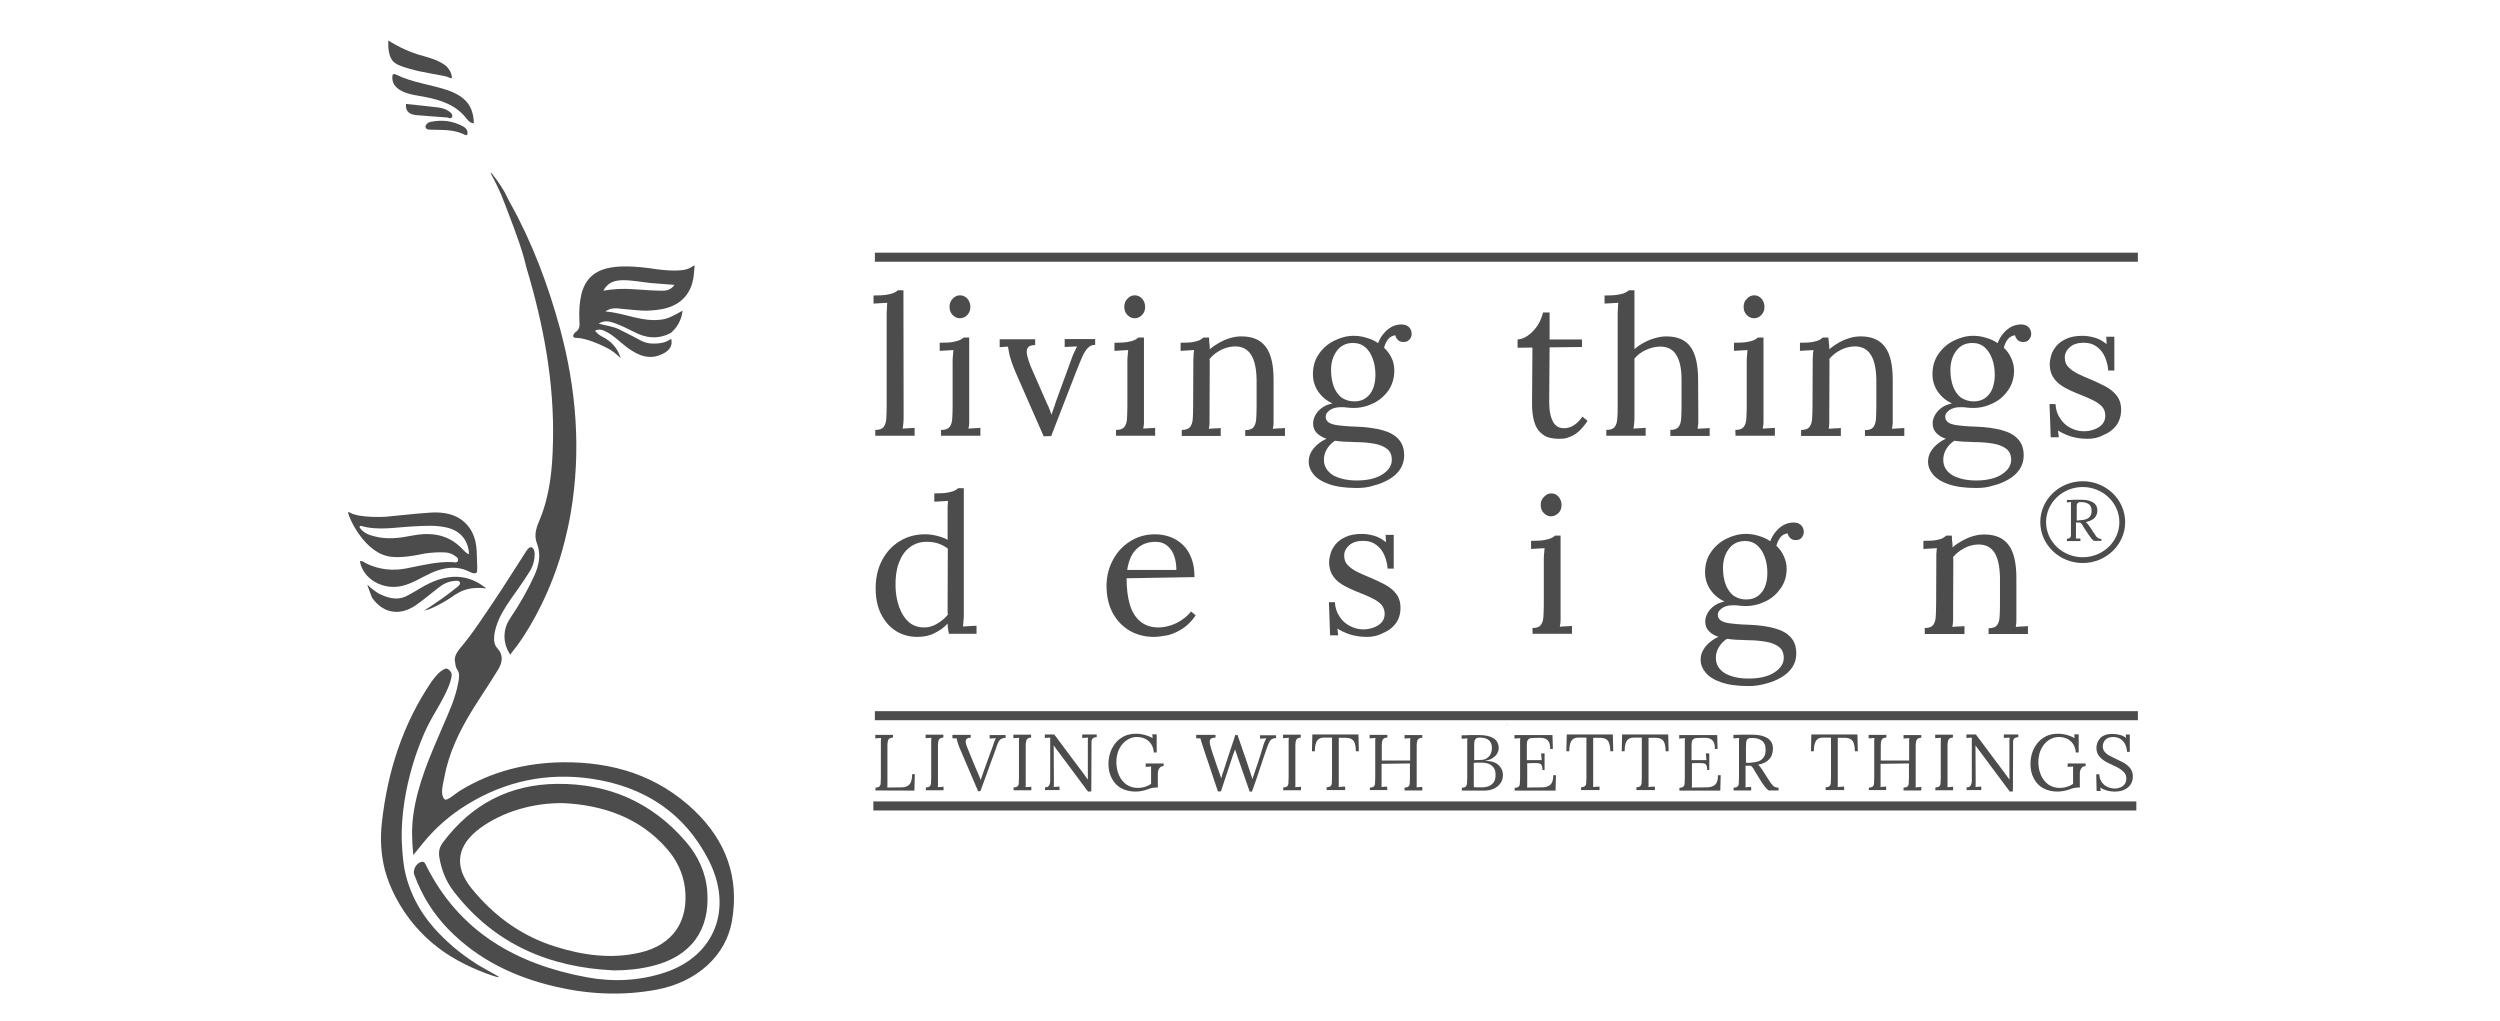 <svg width="142" height="58" viewBox="0 0 142 58" fill="none" xmlns="http://www.w3.org/2000/svg">
<g clip-path="url(#clip0_1622_11174)">
<path d="M28.976 37.184C28.823 36.943 28.625 36.537 28.658 36.044C28.68 35.639 28.823 35.343 29.009 35.069C29.524 34.313 29.973 33.514 30.357 32.681C30.619 32.089 30.74 31.487 30.499 30.873C30.302 30.358 30.488 29.92 30.674 29.471C31.244 28.079 31.375 26.611 31.408 25.143C31.496 21.736 30.871 18.427 29.896 15.184C29.688 14.297 29.458 13.618 28.691 11.624C28.571 11.317 28.527 11.208 28.461 11.043C28.111 10.232 27.837 9.827 27.87 9.805C27.913 9.772 28.461 10.55 28.625 10.846C28.647 10.89 28.669 10.923 28.669 10.923C28.768 11.109 28.801 11.197 28.899 11.383C28.943 11.46 28.965 11.514 28.976 11.525C30.236 13.782 31.134 16.192 31.814 18.679C32.745 22.131 33.019 25.614 32.416 29.153C32.197 30.402 31.912 31.355 31.792 31.75C30.948 34.412 29.765 36.132 29.392 36.647C29.217 36.877 29.075 37.063 28.976 37.184Z" fill="#4C4C4C"/>
<path d="M34.279 19.161C34.421 19.238 34.662 19.38 34.881 19.643C35.111 19.917 35.21 20.191 35.254 20.344C35.177 20.268 35.068 20.169 34.936 20.06C34.892 20.027 34.717 19.884 34.476 19.764C34.125 19.578 33.293 19.205 32.767 19.194C32.723 19.194 32.602 19.194 32.569 19.128C32.526 19.052 32.613 18.92 32.679 18.876C32.964 18.69 32.92 18.449 32.909 18.186C32.887 17.693 32.909 17.211 33.019 16.729C33.227 15.864 33.764 15.36 34.651 15.206C34.826 15.173 35.462 15.042 36.941 15.239C37.204 15.283 38.683 15.524 39.209 15.206C39.242 15.184 39.439 15.064 39.461 15.086C39.472 15.097 39.461 15.108 39.461 15.108C39.395 15.305 39.505 16.214 38.869 16.904C38.343 17.474 37.609 17.573 37.193 17.616C36.547 17.682 36.306 17.627 35.407 17.551C35.068 17.518 34.717 17.441 34.388 17.693C35.484 17.77 36.503 18.329 37.642 18.142C38.036 18.077 38.365 17.858 38.77 17.649C38.749 17.814 38.705 18.087 38.54 18.383C38.398 18.635 38.223 18.811 38.102 18.909C37.938 18.997 37.675 19.117 37.335 19.15C36.798 19.205 36.349 19.03 35.955 18.822C35.615 18.646 35.265 18.482 34.903 18.351C34.629 18.252 34.333 18.175 34.005 18.383C34.443 18.504 34.837 18.537 35.199 18.723C35.55 18.909 35.911 19.074 36.262 19.271C36.722 19.534 36.985 19.512 37.16 19.512C37.554 19.523 37.828 19.413 37.883 19.38C37.993 19.337 38.069 19.282 38.124 19.238C38.223 19.654 38.015 19.906 37.675 20.081C36.897 20.487 36.24 20.191 35.615 19.731C35.199 19.424 34.837 19.019 34.344 18.8C34.301 18.778 34.191 18.723 34.059 18.723C33.939 18.723 33.84 18.756 33.797 18.789C33.851 18.855 33.917 18.92 34.005 18.997C34.125 19.074 34.202 19.128 34.279 19.161ZM38.31 16.181C37.806 16.137 37.368 16.116 36.93 16.072C36.382 16.017 35.845 15.896 35.287 15.918C34.881 15.94 34.52 16.05 34.268 16.51C34.848 16.411 35.374 16.389 35.911 16.422C36.426 16.455 36.941 16.499 37.467 16.51C37.763 16.521 38.069 16.521 38.31 16.181Z" fill="#4C4C4C"/>
<path d="M25.262 37.995C25.317 37.962 25.393 37.972 25.448 38.005C25.547 38.082 25.657 38.181 25.657 38.323C25.624 38.893 25.152 39.715 24.572 40.712C23.717 42.18 22.6 45.379 22.852 48.326C22.896 48.906 22.95 49.498 23.213 50.254C23.783 51.941 24.89 52.993 25.415 53.486C26.259 54.275 27.201 54.844 27.311 54.899C27.848 55.217 28.352 55.458 28.33 55.502C28.308 55.546 27.618 55.305 27.125 55.096C26.39 54.779 24.933 54.143 23.63 52.653C22.633 51.514 22.096 50.287 21.877 49.465C21.866 49.432 21.866 49.41 21.855 49.389C21.647 48.556 21.581 47.668 21.691 46.726C22.008 43.834 22.874 41.128 24.517 38.707C24.725 38.433 24.933 38.148 25.262 37.995Z" fill="#4C4C4C"/>
<path d="M19.784 29.076C19.795 29.065 19.817 29.087 19.839 29.098C20.398 29.449 21.921 29.35 21.921 29.35C22.742 29.273 23.564 29.175 24.396 29.12C24.901 29.087 25.7 29.087 26.314 29.602C26.741 29.953 26.916 30.413 26.993 30.698C27.004 30.753 27.015 30.84 27.037 30.939C27.081 31.213 27.081 31.399 27.092 31.771C27.125 32.44 27.103 32.505 27.048 32.538C26.927 32.626 26.708 32.494 26.544 32.418C25.93 32.144 25.251 32.21 24.506 32.538C23.947 32.79 23.432 33.141 22.83 33.283C21.734 33.535 20.606 32.878 20.442 31.87C20.595 31.848 20.704 31.947 20.814 32.012C21.559 32.363 22.326 32.44 23.137 32.275C23.98 32.111 24.813 31.892 25.678 31.925C25.788 31.925 25.952 32.001 26.007 31.859C26.062 31.717 25.941 31.64 25.843 31.574C25.678 31.454 25.481 31.388 25.284 31.377C24.89 31.355 24.495 31.388 24.101 31.443C23.958 31.465 22.775 31.771 21.997 31.585C20.562 31.256 19.686 29.142 19.784 29.076ZM26.642 31.476C26.599 30.676 26.139 30.139 25.372 29.964C24.747 29.821 24.123 29.865 23.498 29.898C22.49 29.942 21.482 30.161 20.485 29.865C20.474 29.865 20.442 29.898 20.409 29.931C20.628 30.281 20.967 30.391 21.329 30.479C21.997 30.643 22.677 30.566 23.334 30.435C24.429 30.216 25.437 30.314 26.259 31.18C26.369 31.278 26.456 31.421 26.642 31.476Z" fill="#4C4C4C"/>
<path d="M20.88 33.218C21.044 33.36 20.913 33.294 21.384 33.634C21.526 33.733 21.647 33.776 21.745 33.82C21.877 33.875 22.151 33.984 22.446 33.995C22.72 34.006 22.95 33.941 23.202 33.798C23.619 33.579 24.013 33.305 24.44 33.108C25.514 32.615 26.566 32.604 27.541 33.36C27.585 33.382 27.607 33.404 27.607 33.415C27.607 33.426 27.585 33.426 27.552 33.415C26.851 33.338 26.401 33.48 26.106 33.634C26.018 33.678 25.941 33.721 25.854 33.776C25.689 33.886 25.569 33.974 25.536 33.995C24.484 34.653 24.112 34.675 24.101 34.675C24.747 34.258 25.372 33.831 25.963 33.349C26.04 33.283 26.16 33.196 26.128 33.097C26.084 32.955 25.919 32.987 25.81 32.998C25.481 33.02 25.185 33.163 24.933 33.36C24.506 33.689 24.101 34.039 23.663 34.346C23.334 34.576 22.863 34.817 22.315 34.74C21.658 34.653 21.252 34.127 21.132 33.952C21.132 33.93 20.814 33.152 20.88 33.218Z" fill="#4C4C4C"/>
<path d="M25.284 3.703C25.328 3.736 25.536 3.911 25.624 4.185C25.657 4.272 25.689 4.426 25.645 4.448C25.635 4.459 25.525 4.415 25.393 4.36C25.207 4.283 24.046 4.141 23.235 3.9C22.709 3.746 22.457 3.648 22.282 3.429C22.107 3.199 22.041 2.782 22.052 2.421C22.052 2.366 22.063 2.322 22.063 2.3C22.118 2.333 22.172 2.377 22.238 2.41C22.907 2.815 23.575 3.067 24.221 3.232C24.703 3.374 25.01 3.505 25.284 3.703Z" fill="#4C4C4C"/>
<path d="M24.166 7.164C24.221 7.044 24.309 6.945 24.451 6.923C25.098 6.792 25.722 6.858 26.314 7.186C26.467 7.274 26.577 7.405 26.555 7.603C26.544 7.668 26.478 7.701 26.423 7.668C25.766 7.318 25.054 7.394 24.353 7.362C24.342 7.362 24.254 7.351 24.199 7.285C24.177 7.241 24.155 7.197 24.166 7.164Z" fill="#4C4C4C"/>
<path d="M26.106 36.855C26.851 35.979 27.464 35.014 28.11 34.061C28.702 33.185 29.25 32.286 29.831 31.399C29.874 31.333 30.028 31.059 30.17 31.081C30.203 31.081 30.225 31.103 30.247 31.125C30.28 31.147 30.378 31.235 30.367 31.498C30.367 32.013 30.126 32.396 30.126 32.396C29.666 33.152 29.14 33.82 28.757 34.412C28.439 34.916 28.165 35.453 28.078 36.055C28.045 36.329 28.056 36.603 28.231 36.8C28.614 37.206 28.538 37.622 28.297 38.027C27.815 38.816 27.3 39.572 26.818 40.35C26.084 41.544 25.481 42.793 25.229 44.195C25.152 44.601 24.999 45.116 25.24 45.39C25.372 45.543 25.854 45.072 26.171 44.886C27.946 43.812 29.874 43.33 31.934 43.297C34.794 43.264 37.357 44.042 39.461 46.058C41.246 47.778 42.002 49.86 41.575 52.314C41.236 54.286 39.581 55.787 37.291 56.214C35.385 56.565 33.479 56.488 31.584 56.05C29.25 55.513 27.157 54.516 25.47 52.785C24.605 51.897 23.958 50.856 23.531 49.684C23.421 49.389 23.684 48.972 23.98 48.95C24.123 48.939 24.145 49.06 24.199 49.147C26.073 52.916 29.305 54.757 33.293 55.502C34.804 55.787 36.327 55.721 37.795 55.228C40.6 54.286 41.652 51.612 40.261 48.873C38.891 46.178 36.601 44.688 33.643 44.239C31.09 43.856 28.702 44.36 26.5 45.718C25.58 46.288 24.769 46.989 24.079 47.822C23.904 48.03 23.739 48.249 23.476 48.567C23.389 47.723 23.378 47.011 23.476 46.288C23.717 44.535 24.429 42.935 25.12 41.325C25.481 40.492 25.865 39.682 26.029 38.772C26.073 38.542 26.117 38.279 26.007 38.093C25.875 37.896 25.875 37.808 25.854 37.633C25.799 37.447 25.832 37.195 26.106 36.855Z" fill="#4C4C4C"/>
<path d="M34.881 55.118C31.189 54.954 28.067 53.617 25.766 50.626C25.328 50.056 25.076 49.41 24.955 48.698C24.901 48.358 24.966 48.106 25.163 47.843C26.785 45.685 28.932 44.556 31.616 44.524C34.563 44.491 37.029 45.565 38.957 47.81C39.647 48.61 40.096 49.563 40.173 50.637C40.337 52.85 39.231 54.329 37.061 54.866C36.349 55.041 35.626 55.118 34.881 55.118ZM32.022 45.619C30.247 45.586 28.505 46.134 27.278 47.033C25.952 48.008 25.755 49.191 26.785 50.462C28.056 52.028 29.633 53.179 31.584 53.781C33.139 54.263 34.728 54.483 36.338 54.11C38.212 53.683 39.143 52.324 38.902 50.418C38.792 49.585 38.442 48.862 37.905 48.238C36.306 46.386 34.169 45.729 32.022 45.619Z" fill="#4C4C4C"/>
<path d="M26.916 7C26.719 7 26.61 6.869 26.5 6.737C25.909 5.97 25.065 5.686 24.155 5.51C23.674 5.412 23.18 5.379 22.742 5.127C22.457 4.962 22.282 4.732 22.282 4.393C22.282 4.217 22.348 4.163 22.501 4.239C23.433 4.7 24.473 4.798 25.437 5.127C26.445 5.488 26.884 6.014 26.916 7Z" fill="#4C4C4C"/>
<path d="M23.06 5.905C23.662 5.971 24.276 6.025 24.878 6.102C25.098 6.135 25.328 6.19 25.514 6.332C25.602 6.398 25.733 6.496 25.678 6.639C25.623 6.781 25.492 6.683 25.393 6.672C24.813 6.628 24.243 6.595 23.662 6.54C23.279 6.507 23.016 6.343 23.06 5.905Z" fill="#4C4C4C"/>
<path d="M85.563 41.139C85.596 41.106 85.628 41.084 85.661 41.051C85.628 41.073 85.596 41.106 85.563 41.139Z" fill="#4C4C4C"/>
<path d="M85.563 41.205C85.574 41.183 85.596 41.172 85.628 41.161C85.606 41.194 85.596 41.205 85.563 41.205Z" fill="#4C4C4C"/>
<path d="M49.715 24.42C49.945 24.42 50.099 24.366 50.187 24.256C50.274 24.146 50.329 23.982 50.34 23.785C50.351 23.588 50.362 23.358 50.362 23.095V17.913C50.362 17.792 50.362 17.683 50.373 17.584C50.373 17.474 50.384 17.354 50.395 17.2C50.263 17.211 50.132 17.211 50 17.222C49.869 17.233 49.748 17.233 49.617 17.244V16.784C49.934 16.784 50.187 16.773 50.373 16.74C50.548 16.707 50.69 16.674 50.778 16.631C50.866 16.587 50.942 16.543 50.997 16.488H51.315L51.326 23.599C51.326 23.741 51.326 23.872 51.315 23.993C51.304 24.103 51.293 24.223 51.271 24.344C51.392 24.333 51.501 24.333 51.611 24.322C51.72 24.322 51.841 24.311 51.95 24.3V24.749H49.715V24.42Z" fill="#4C4C4C"/>
<path d="M53.462 24.42C53.692 24.42 53.846 24.365 53.933 24.256C54.021 24.146 54.076 23.982 54.087 23.785C54.098 23.587 54.109 23.357 54.109 23.094V20.596C54.109 20.476 54.109 20.366 54.12 20.268C54.131 20.158 54.142 20.038 54.153 19.884C54.021 19.895 53.89 19.895 53.758 19.906C53.627 19.917 53.495 19.917 53.375 19.928V19.468C53.692 19.468 53.944 19.457 54.12 19.424C54.295 19.391 54.426 19.358 54.514 19.315C54.602 19.271 54.678 19.227 54.733 19.172H55.051V23.598C55.051 23.741 55.051 23.872 55.051 23.993C55.051 24.102 55.04 24.223 55.007 24.343C55.128 24.332 55.237 24.332 55.347 24.322C55.456 24.322 55.577 24.311 55.686 24.3V24.749H53.451V24.42H53.462ZM54.514 18.077C54.361 18.077 54.229 18.011 54.109 17.89C53.988 17.77 53.933 17.616 53.933 17.43C53.933 17.244 53.988 17.091 54.109 16.97C54.229 16.839 54.372 16.773 54.525 16.773C54.689 16.773 54.832 16.839 54.952 16.97C55.062 17.102 55.117 17.255 55.117 17.43C55.117 17.616 55.062 17.77 54.941 17.89C54.821 18.022 54.678 18.077 54.514 18.077Z" fill="#4C4C4C"/>
<path d="M59.28 24.782L57.713 21.21C57.593 20.936 57.505 20.695 57.439 20.498C57.373 20.301 57.33 20.136 57.308 20.005C57.286 19.873 57.264 19.764 57.253 19.687L56.782 19.72V19.271H58.798V19.599C58.579 19.599 58.436 19.654 58.37 19.764C58.305 19.873 58.305 20.027 58.349 20.213C58.392 20.399 58.458 20.596 58.546 20.816L59.389 22.744C59.444 22.864 59.51 22.996 59.565 23.127C59.62 23.259 59.674 23.401 59.718 23.544H59.729C59.762 23.434 59.806 23.313 59.849 23.193C59.893 23.072 59.937 22.952 59.97 22.831L60.846 20.432C60.901 20.257 60.967 20.103 61.033 19.972C61.099 19.84 61.142 19.742 61.175 19.676L60.474 19.709V19.26H62.205V19.588C62.041 19.588 61.909 19.643 61.8 19.753C61.69 19.862 61.581 20.027 61.482 20.246C61.383 20.465 61.274 20.739 61.142 21.067L59.707 24.77L59.28 24.782Z" fill="#4C4C4C"/>
<path d="M63.388 24.42C63.618 24.42 63.772 24.365 63.859 24.256C63.947 24.146 64.002 23.982 64.013 23.785C64.024 23.587 64.035 23.357 64.035 23.094V20.596C64.035 20.476 64.035 20.366 64.046 20.268C64.056 20.158 64.067 20.038 64.079 19.884C63.947 19.895 63.816 19.895 63.684 19.906C63.553 19.917 63.421 19.917 63.301 19.928V19.468C63.618 19.468 63.87 19.457 64.046 19.424C64.221 19.391 64.352 19.358 64.44 19.315C64.528 19.271 64.604 19.227 64.659 19.172H64.977V23.598C64.977 23.741 64.977 23.872 64.977 23.993C64.977 24.102 64.966 24.223 64.933 24.343C65.053 24.332 65.163 24.332 65.273 24.322C65.382 24.322 65.503 24.311 65.612 24.3V24.749H63.388V24.42ZM64.44 18.077C64.287 18.077 64.155 18.011 64.035 17.89C63.914 17.77 63.859 17.616 63.859 17.43C63.859 17.244 63.914 17.091 64.035 16.97C64.155 16.839 64.298 16.773 64.451 16.773C64.615 16.773 64.758 16.839 64.878 16.97C64.988 17.102 65.043 17.255 65.043 17.43C65.043 17.616 64.988 17.77 64.867 17.89C64.747 18.022 64.604 18.077 64.44 18.077Z" fill="#4C4C4C"/>
<path d="M67.124 24.749V24.42C67.354 24.42 67.508 24.365 67.595 24.256C67.683 24.146 67.738 23.982 67.749 23.785C67.76 23.587 67.77 23.357 67.77 23.094L67.781 20.596C67.781 20.476 67.781 20.366 67.793 20.246C67.793 20.125 67.803 20.005 67.825 19.884C67.694 19.895 67.562 19.895 67.442 19.906C67.31 19.917 67.179 19.917 67.058 19.928V19.468C67.376 19.468 67.617 19.457 67.781 19.424C67.946 19.391 68.066 19.358 68.154 19.315C68.231 19.271 68.296 19.227 68.351 19.172H68.669C68.68 19.227 68.68 19.282 68.68 19.348C68.68 19.413 68.691 19.49 68.702 19.567C68.713 19.643 68.713 19.742 68.713 19.84C68.877 19.698 69.052 19.578 69.25 19.468C69.447 19.358 69.644 19.271 69.863 19.205C70.082 19.139 70.29 19.106 70.51 19.106C71.145 19.106 71.605 19.304 71.901 19.709C72.197 20.103 72.339 20.728 72.339 21.572V23.609C72.339 23.752 72.339 23.883 72.339 24.004C72.339 24.113 72.328 24.234 72.295 24.354C72.416 24.343 72.525 24.343 72.635 24.332C72.745 24.332 72.865 24.321 72.986 24.311V24.76H70.729V24.431C70.959 24.431 71.112 24.376 71.2 24.267C71.287 24.157 71.342 23.993 71.353 23.796C71.364 23.598 71.375 23.368 71.375 23.105V21.572C71.364 20.947 71.265 20.465 71.057 20.147C70.86 19.829 70.542 19.665 70.115 19.676C69.852 19.687 69.589 19.753 69.337 19.884C69.085 20.016 68.877 20.18 68.702 20.388C68.713 20.443 68.713 20.509 68.713 20.585C68.713 20.662 68.713 20.739 68.713 20.816L68.702 23.609C68.702 23.752 68.702 23.883 68.702 24.004C68.702 24.113 68.691 24.234 68.658 24.354C68.778 24.343 68.888 24.343 68.998 24.332C69.107 24.332 69.228 24.321 69.337 24.311V24.76H67.124V24.749Z" fill="#4C4C4C"/>
<path d="M77.072 27.718C76.415 27.718 75.889 27.642 75.483 27.499C75.078 27.357 74.793 27.171 74.607 26.94C74.421 26.71 74.333 26.48 74.333 26.239C74.333 26.009 74.388 25.812 74.497 25.637C74.607 25.461 74.738 25.319 74.892 25.198C75.045 25.078 75.198 24.979 75.352 24.924C75.122 24.848 74.936 24.738 74.793 24.596C74.662 24.464 74.585 24.278 74.585 24.059C74.585 23.807 74.684 23.566 74.892 23.336C75.1 23.117 75.363 22.974 75.681 22.92C75.341 22.755 75.078 22.536 74.881 22.251C74.684 21.966 74.574 21.638 74.574 21.254C74.574 20.816 74.684 20.433 74.914 20.104C75.144 19.775 75.429 19.523 75.79 19.348C76.141 19.173 76.513 19.074 76.886 19.074C77.127 19.074 77.368 19.107 77.609 19.184C77.85 19.249 78.069 19.348 78.277 19.49C78.354 19.282 78.452 19.107 78.595 18.943C78.726 18.778 78.88 18.658 79.055 18.559C79.23 18.472 79.416 18.428 79.603 18.428C79.789 18.428 79.931 18.483 80.03 18.581C80.129 18.68 80.183 18.811 80.183 18.976C80.183 19.03 80.172 19.085 80.14 19.162C80.107 19.238 80.063 19.293 79.986 19.348C79.921 19.403 79.822 19.425 79.712 19.425C79.592 19.425 79.482 19.392 79.406 19.315C79.329 19.238 79.274 19.151 79.252 19.041C79.066 19.074 78.924 19.151 78.825 19.293C78.726 19.436 78.65 19.589 78.617 19.753C78.792 19.918 78.934 20.104 79.044 20.334C79.154 20.564 79.197 20.805 79.197 21.057C79.197 21.462 79.088 21.835 78.88 22.153C78.66 22.47 78.376 22.722 78.025 22.898C77.674 23.073 77.291 23.172 76.886 23.172C76.743 23.172 76.623 23.161 76.524 23.15C76.426 23.128 76.294 23.128 76.152 23.128C75.878 23.128 75.659 23.194 75.494 23.325C75.33 23.456 75.264 23.61 75.319 23.796C75.374 23.971 75.56 24.081 75.856 24.136C76.152 24.18 76.557 24.223 77.061 24.234C77.62 24.256 78.102 24.322 78.507 24.431C78.912 24.541 79.219 24.705 79.427 24.936C79.647 25.166 79.756 25.483 79.756 25.867C79.756 26.163 79.679 26.425 79.526 26.655C79.373 26.886 79.165 27.072 78.902 27.225C78.639 27.379 78.354 27.499 78.036 27.576C77.718 27.685 77.39 27.718 77.072 27.718ZM77.061 27.291C77.686 27.291 78.178 27.171 78.529 26.94C78.88 26.71 79.055 26.436 79.055 26.119C79.055 25.845 78.967 25.637 78.781 25.494C78.595 25.352 78.354 25.253 78.036 25.198C77.718 25.144 77.357 25.111 76.951 25.111C76.754 25.1 76.557 25.089 76.371 25.089C76.184 25.078 75.998 25.056 75.823 25.034C75.626 25.166 75.472 25.33 75.363 25.516C75.253 25.702 75.198 25.91 75.198 26.119C75.198 26.48 75.374 26.765 75.703 26.984C76.053 27.181 76.502 27.291 77.061 27.291ZM76.919 22.799C77.192 22.799 77.412 22.733 77.587 22.602C77.762 22.47 77.905 22.295 77.992 22.065C78.08 21.835 78.124 21.583 78.124 21.298C78.124 20.98 78.08 20.674 77.981 20.4C77.883 20.126 77.751 19.896 77.554 19.732C77.368 19.567 77.138 19.48 76.853 19.48C76.458 19.48 76.152 19.633 75.933 19.929C75.713 20.224 75.604 20.586 75.604 21.024C75.604 21.375 75.659 21.682 75.757 21.956C75.856 22.218 76.009 22.427 76.195 22.58C76.415 22.722 76.645 22.799 76.919 22.799Z" fill="#4C4C4C"/>
<path d="M49.726 44.897V44.743C49.836 44.732 49.913 44.71 49.956 44.666C50 44.623 50.022 44.557 50.022 44.469C50.022 44.382 50.033 44.294 50.033 44.184V42.245C50.033 42.19 50.033 42.125 50.033 42.07C50.033 42.015 50.044 41.96 50.044 41.916C49.989 41.916 49.934 41.928 49.88 41.928C49.825 41.928 49.77 41.938 49.715 41.938V41.741H50.723V41.895C50.614 41.895 50.537 41.928 50.493 41.971C50.449 42.015 50.428 42.081 50.417 42.169C50.406 42.256 50.406 42.344 50.406 42.453V44.382C50.406 44.458 50.406 44.535 50.406 44.59C50.406 44.645 50.406 44.699 50.395 44.732L51.238 44.721C51.425 44.721 51.567 44.656 51.666 44.546C51.764 44.425 51.808 44.239 51.808 43.976H51.961L51.939 44.907L49.726 44.897Z" fill="#4C4C4C"/>
<path d="M53.594 41.895C53.484 41.895 53.407 41.928 53.364 41.971C53.32 42.015 53.298 42.081 53.287 42.169C53.276 42.256 53.276 42.344 53.276 42.454V44.36C53.276 44.437 53.276 44.513 53.276 44.568C53.276 44.623 53.276 44.678 53.265 44.71C53.32 44.71 53.375 44.7 53.429 44.7C53.484 44.7 53.539 44.688 53.594 44.688V44.886H52.586V44.732C52.695 44.721 52.772 44.7 52.816 44.656C52.86 44.612 52.882 44.546 52.882 44.459C52.882 44.371 52.892 44.283 52.892 44.174V42.234C52.892 42.18 52.892 42.114 52.892 42.059C52.892 42.004 52.904 41.95 52.904 41.906C52.849 41.906 52.794 41.917 52.739 41.917C52.684 41.917 52.63 41.928 52.575 41.928V41.73H53.583V41.895H53.594Z" fill="#4C4C4C"/>
<path d="M55.555 44.94L54.536 42.552C54.47 42.399 54.426 42.278 54.394 42.179C54.361 42.081 54.35 42.004 54.339 41.938C54.295 41.938 54.251 41.938 54.218 41.938C54.174 41.938 54.131 41.938 54.098 41.938V41.741H55.139V41.895C54.985 41.906 54.898 41.949 54.865 42.026C54.832 42.114 54.854 42.223 54.908 42.377C54.985 42.552 55.051 42.727 55.117 42.892C55.182 43.056 55.259 43.231 55.336 43.428C55.412 43.593 55.478 43.757 55.544 43.91C55.61 44.064 55.664 44.195 55.697 44.294H55.708C55.741 44.184 55.774 44.086 55.807 43.998C55.84 43.9 55.883 43.79 55.927 43.658C56.015 43.407 56.092 43.198 56.157 43.023C56.223 42.848 56.267 42.705 56.322 42.574C56.366 42.453 56.409 42.344 56.431 42.256C56.453 42.179 56.486 42.114 56.508 42.059C56.53 42.004 56.552 41.96 56.563 41.928C56.508 41.928 56.453 41.938 56.388 41.938C56.333 41.938 56.267 41.949 56.212 41.949V41.752H57.121V41.906C56.99 41.916 56.891 41.949 56.815 42.004C56.749 42.07 56.683 42.179 56.629 42.344C56.617 42.355 56.618 42.377 56.607 42.41C56.596 42.431 56.585 42.475 56.563 42.53C56.541 42.585 56.508 42.672 56.475 42.782C56.431 42.892 56.388 43.034 56.311 43.22C56.245 43.407 56.157 43.637 56.059 43.921C55.96 44.206 55.829 44.546 55.686 44.94H55.555Z" fill="#4C4C4C"/>
<path d="M58.579 41.895C58.469 41.895 58.392 41.928 58.349 41.971C58.305 42.015 58.283 42.081 58.272 42.169C58.261 42.256 58.261 42.344 58.261 42.454V44.36C58.261 44.437 58.261 44.513 58.261 44.568C58.261 44.623 58.261 44.678 58.25 44.71C58.305 44.71 58.359 44.7 58.414 44.7C58.469 44.7 58.524 44.688 58.579 44.688V44.886H57.571V44.732C57.68 44.721 57.757 44.7 57.801 44.656C57.845 44.612 57.867 44.546 57.867 44.459C57.867 44.371 57.877 44.283 57.877 44.174V42.234C57.877 42.18 57.877 42.114 57.877 42.059C57.877 42.004 57.888 41.95 57.888 41.906C57.834 41.906 57.779 41.917 57.724 41.917C57.669 41.917 57.614 41.928 57.56 41.928V41.73H58.568V41.895H58.579Z" fill="#4C4C4C"/>
<path d="M61.8 44.962L60.003 42.552C59.981 42.519 59.948 42.486 59.926 42.442C59.904 42.41 59.871 42.377 59.849 42.333L59.861 44.25C59.861 44.327 59.861 44.403 59.861 44.48C59.861 44.557 59.861 44.633 59.849 44.699C59.904 44.699 59.959 44.688 60.014 44.688C60.069 44.688 60.123 44.677 60.178 44.677V44.874H59.356V44.721C59.444 44.721 59.521 44.699 59.554 44.655C59.598 44.612 59.62 44.568 59.63 44.513C59.641 44.458 59.652 44.403 59.652 44.36V42.201C59.652 42.147 59.652 42.103 59.652 42.048C59.652 41.993 59.652 41.949 59.652 41.895C59.608 41.895 59.554 41.906 59.499 41.906C59.444 41.906 59.4 41.916 59.346 41.916V41.719H59.882L61.57 43.976C61.613 44.031 61.646 44.075 61.679 44.13C61.712 44.184 61.756 44.228 61.789 44.283V42.223C61.789 42.168 61.789 42.103 61.789 42.048C61.789 41.993 61.8 41.938 61.8 41.895C61.745 41.895 61.69 41.906 61.635 41.906C61.581 41.906 61.526 41.916 61.471 41.916V41.719H62.293V41.873C62.183 41.873 62.106 41.906 62.063 41.949C62.019 41.993 61.997 42.059 61.997 42.147C61.997 42.223 61.997 42.322 61.997 42.431L61.986 44.951L61.8 44.962Z" fill="#4C4C4C"/>
<path d="M64.495 44.962C64.199 44.962 63.925 44.897 63.695 44.776C63.465 44.656 63.29 44.469 63.158 44.228C63.027 43.987 62.961 43.714 62.961 43.385C62.961 43.177 62.994 42.969 63.059 42.76C63.125 42.563 63.224 42.377 63.355 42.213C63.487 42.048 63.651 41.917 63.848 41.818C64.046 41.72 64.276 41.676 64.539 41.676C64.648 41.676 64.758 41.687 64.867 41.709C64.977 41.731 65.086 41.752 65.185 41.796C65.284 41.829 65.382 41.873 65.47 41.928L65.448 41.709H65.7V42.739H65.536C65.525 42.552 65.47 42.388 65.382 42.256C65.294 42.125 65.174 42.026 65.043 41.961C64.9 41.895 64.747 41.862 64.571 41.862C64.418 41.862 64.265 41.895 64.122 41.972C63.98 42.048 63.859 42.136 63.75 42.267C63.64 42.399 63.563 42.541 63.498 42.717C63.443 42.892 63.41 43.078 63.41 43.286C63.41 43.571 63.465 43.823 63.563 44.042C63.662 44.261 63.804 44.437 63.991 44.568C64.177 44.689 64.385 44.754 64.615 44.754C64.692 44.754 64.78 44.743 64.867 44.732C64.955 44.721 65.043 44.689 65.13 44.656C65.218 44.623 65.305 44.579 65.382 44.524V43.977C65.382 43.9 65.382 43.834 65.382 43.757C65.382 43.681 65.382 43.615 65.382 43.538C65.327 43.538 65.284 43.549 65.229 43.549C65.174 43.549 65.119 43.56 65.075 43.56V43.363H66.094V43.516C66.007 43.516 65.941 43.538 65.897 43.582C65.853 43.626 65.82 43.681 65.799 43.736C65.777 43.801 65.766 43.856 65.766 43.911C65.766 43.965 65.766 44.009 65.766 44.042V44.732H65.645C65.601 44.732 65.535 44.743 65.448 44.754C65.36 44.776 65.273 44.798 65.163 44.842C65.075 44.875 64.966 44.908 64.834 44.93C64.714 44.952 64.593 44.962 64.495 44.962Z" fill="#4C4C4C"/>
<path d="M69.173 44.94L68.373 42.552C68.318 42.399 68.285 42.267 68.253 42.179C68.22 42.092 68.198 42.004 68.187 41.938C68.143 41.938 68.099 41.938 68.066 41.938C68.023 41.938 67.979 41.938 67.946 41.938V41.741H69.041V41.895C68.866 41.906 68.767 41.938 68.735 42.015C68.702 42.081 68.702 42.212 68.757 42.388C68.811 42.585 68.866 42.76 68.921 42.924C68.976 43.078 69.041 43.253 69.096 43.439C69.14 43.571 69.184 43.702 69.228 43.812C69.272 43.921 69.315 44.053 69.359 44.195H69.37C69.381 44.141 69.403 44.086 69.414 44.031C69.425 43.976 69.447 43.921 69.469 43.867C69.491 43.812 69.502 43.768 69.523 43.713C69.534 43.669 69.545 43.626 69.556 43.604C69.644 43.341 69.721 43.078 69.808 42.826C69.896 42.574 69.962 42.355 70.028 42.169C70.093 41.982 70.137 41.84 70.159 41.752H70.301C70.323 41.851 70.367 41.982 70.422 42.125C70.477 42.278 70.531 42.442 70.586 42.607C70.641 42.771 70.696 42.935 70.751 43.078C70.805 43.22 70.838 43.352 70.871 43.439C70.915 43.571 70.959 43.702 71.002 43.834C71.046 43.965 71.09 44.097 71.134 44.239H71.145C71.167 44.151 71.2 44.064 71.233 43.965C71.266 43.867 71.298 43.768 71.331 43.669C71.408 43.45 71.474 43.264 71.517 43.111C71.572 42.957 71.605 42.837 71.638 42.738C71.671 42.64 71.693 42.552 71.715 42.475C71.737 42.399 71.758 42.333 71.78 42.267C71.802 42.212 71.813 42.157 71.846 42.103C71.879 42.048 71.89 41.993 71.923 41.938C71.868 41.938 71.802 41.938 71.748 41.949C71.693 41.949 71.627 41.949 71.572 41.96V41.763H72.482V41.916C72.383 41.928 72.295 41.949 72.24 41.982C72.186 42.015 72.131 42.081 72.087 42.169C72.043 42.256 71.989 42.399 71.923 42.585C71.78 42.99 71.649 43.395 71.517 43.79C71.386 44.184 71.254 44.579 71.112 44.962H70.981L70.301 43.012C70.279 42.935 70.247 42.859 70.225 42.782C70.203 42.705 70.17 42.629 70.148 42.563C70.126 42.64 70.104 42.716 70.071 42.782C70.049 42.859 70.016 42.935 69.995 43.001L69.348 44.951H69.173V44.94Z" fill="#4C4C4C"/>
<path d="M73.895 41.895C73.785 41.895 73.709 41.928 73.665 41.971C73.621 42.015 73.599 42.081 73.588 42.169C73.577 42.256 73.577 42.344 73.577 42.454V44.36C73.577 44.437 73.577 44.513 73.577 44.568C73.577 44.623 73.577 44.678 73.566 44.71C73.621 44.71 73.676 44.7 73.731 44.7C73.785 44.7 73.84 44.688 73.895 44.688V44.886H72.887V44.732C72.996 44.721 73.073 44.7 73.117 44.656C73.161 44.612 73.183 44.546 73.183 44.459C73.183 44.371 73.194 44.283 73.194 44.174V42.234C73.194 42.18 73.194 42.114 73.194 42.059C73.194 42.004 73.205 41.95 73.205 41.906C73.15 41.906 73.095 41.917 73.04 41.917C72.986 41.917 72.931 41.928 72.876 41.928V41.73H73.884V41.895H73.895Z" fill="#4C4C4C"/>
<path d="M77.017 42.694C77.017 42.519 76.995 42.366 76.963 42.256C76.93 42.136 76.875 42.048 76.787 41.993C76.7 41.938 76.59 41.906 76.426 41.906H76.042V44.349C76.042 44.425 76.042 44.502 76.042 44.557C76.042 44.612 76.042 44.666 76.031 44.699C76.097 44.699 76.152 44.688 76.218 44.688C76.283 44.688 76.338 44.677 76.404 44.677V44.874H75.352V44.721C75.462 44.71 75.538 44.688 75.582 44.644C75.626 44.601 75.648 44.535 75.648 44.447C75.648 44.36 75.659 44.272 75.659 44.173V41.895H75.199C75.012 41.895 74.881 41.96 74.804 42.081C74.728 42.201 74.684 42.398 74.684 42.672H74.519L74.541 41.719H77.16L77.182 42.672H77.017V42.694Z" fill="#4C4C4C"/>
<path d="M77.806 44.897V44.743C77.916 44.732 77.992 44.71 78.036 44.666C78.08 44.623 78.102 44.557 78.102 44.469C78.102 44.382 78.113 44.294 78.113 44.184V42.245C78.113 42.19 78.113 42.125 78.113 42.07C78.113 42.015 78.124 41.96 78.124 41.916C78.069 41.916 78.014 41.928 77.959 41.928C77.905 41.928 77.85 41.938 77.795 41.938V41.741H78.803V41.895C78.694 41.895 78.617 41.928 78.573 41.971C78.529 42.015 78.507 42.081 78.496 42.169C78.485 42.256 78.485 42.344 78.485 42.453V43.198H80.096V42.256C80.096 42.201 80.096 42.136 80.096 42.081C80.096 42.026 80.107 41.971 80.107 41.928C80.052 41.928 79.997 41.938 79.942 41.938C79.888 41.938 79.833 41.949 79.778 41.949V41.752H80.786V41.906C80.677 41.906 80.6 41.938 80.556 41.982C80.512 42.026 80.49 42.092 80.479 42.179C80.468 42.267 80.468 42.355 80.468 42.464V44.371C80.468 44.447 80.468 44.524 80.468 44.579C80.468 44.633 80.468 44.688 80.457 44.721C80.512 44.721 80.567 44.71 80.622 44.71C80.677 44.71 80.731 44.699 80.786 44.699V44.897H79.778V44.743C79.888 44.732 79.964 44.71 80.008 44.666C80.052 44.623 80.074 44.557 80.074 44.469C80.074 44.382 80.085 44.294 80.085 44.184V43.363L78.474 43.385V44.349C78.474 44.425 78.474 44.502 78.474 44.557C78.474 44.612 78.474 44.666 78.463 44.699C78.518 44.699 78.573 44.688 78.628 44.688C78.683 44.688 78.737 44.677 78.792 44.677V44.875H77.806V44.897Z" fill="#4C4C4C"/>
<path d="M83.032 44.897V44.743C83.142 44.743 83.218 44.711 83.262 44.667C83.306 44.612 83.328 44.546 83.328 44.469C83.328 44.382 83.339 44.283 83.339 44.174V42.289C83.339 42.213 83.339 42.136 83.339 42.081C83.339 42.026 83.35 41.972 83.35 41.939C83.295 41.939 83.24 41.95 83.185 41.95C83.131 41.95 83.076 41.961 83.021 41.961V41.763C83.185 41.763 83.35 41.763 83.514 41.752C83.678 41.752 83.854 41.752 84.029 41.752C84.38 41.752 84.653 41.818 84.84 41.939C85.026 42.059 85.135 42.256 85.125 42.519C85.125 42.618 85.092 42.706 85.037 42.804C84.982 42.903 84.894 42.98 84.785 43.056C84.675 43.133 84.544 43.177 84.369 43.21V43.221C84.697 43.221 84.949 43.297 85.114 43.451C85.278 43.604 85.366 43.79 85.366 44.02C85.366 44.206 85.322 44.36 85.223 44.491C85.135 44.623 85.004 44.721 84.851 44.798C84.697 44.864 84.511 44.908 84.303 44.908H83.032V44.897ZM83.711 44.711C83.755 44.711 83.821 44.711 83.887 44.721C83.952 44.721 84.018 44.721 84.073 44.721C84.128 44.721 84.171 44.721 84.182 44.721C84.412 44.721 84.599 44.667 84.741 44.546C84.883 44.426 84.949 44.261 84.949 44.031C84.949 43.845 84.916 43.703 84.84 43.604C84.763 43.505 84.675 43.429 84.555 43.385C84.434 43.341 84.314 43.319 84.171 43.319C84.084 43.319 83.996 43.319 83.93 43.319C83.854 43.319 83.788 43.319 83.711 43.33V44.349C83.711 44.426 83.711 44.502 83.711 44.557C83.722 44.634 83.722 44.678 83.711 44.711ZM83.733 43.177L84.062 43.166C84.237 43.166 84.369 43.133 84.467 43.056C84.566 42.98 84.642 42.903 84.675 42.804C84.719 42.706 84.741 42.596 84.741 42.486C84.741 42.322 84.697 42.202 84.632 42.114C84.566 42.026 84.478 41.972 84.369 41.939C84.27 41.906 84.171 41.895 84.073 41.895C83.974 41.895 83.897 41.906 83.854 41.939C83.81 41.961 83.777 42.015 83.755 42.07C83.744 42.136 83.733 42.224 83.733 42.333V43.177Z" fill="#4C4C4C"/>
<path d="M87.612 43.735C87.612 43.604 87.59 43.505 87.557 43.451C87.524 43.396 87.469 43.363 87.382 43.352C87.294 43.341 87.195 43.341 87.075 43.341L86.746 43.352V44.382C86.746 44.459 86.746 44.535 86.746 44.59C86.746 44.645 86.746 44.7 86.735 44.732L87.59 44.721C87.721 44.721 87.831 44.7 87.929 44.656C88.028 44.612 88.105 44.546 88.148 44.448C88.203 44.349 88.225 44.206 88.225 44.031H88.378L88.356 44.908H86.034V44.754C86.144 44.743 86.22 44.721 86.264 44.678C86.308 44.634 86.33 44.568 86.33 44.48C86.33 44.393 86.341 44.305 86.341 44.196V42.256C86.341 42.202 86.341 42.136 86.341 42.081C86.341 42.026 86.352 41.972 86.352 41.928C86.297 41.928 86.242 41.939 86.187 41.939C86.132 41.939 86.078 41.95 86.023 41.95V41.752H88.181L88.203 42.541H88.05C88.05 42.366 88.028 42.234 87.973 42.136C87.918 42.048 87.842 41.983 87.754 41.95C87.666 41.917 87.557 41.906 87.447 41.906L87.064 41.917C86.954 41.917 86.877 41.939 86.823 41.983C86.779 42.026 86.746 42.081 86.735 42.158C86.724 42.234 86.724 42.333 86.724 42.454V43.177H87.568L87.535 42.793H87.732V43.735H87.612Z" fill="#4C4C4C"/>
<path d="M91.468 42.694C91.468 42.519 91.446 42.366 91.413 42.256C91.38 42.136 91.326 42.048 91.238 41.993C91.15 41.938 91.041 41.906 90.876 41.906H90.493V44.349C90.493 44.425 90.493 44.502 90.493 44.557C90.493 44.612 90.493 44.666 90.482 44.699C90.548 44.699 90.602 44.688 90.668 44.688C90.734 44.688 90.789 44.677 90.854 44.677V44.874H89.803V44.721C89.912 44.71 89.989 44.688 90.033 44.644C90.076 44.601 90.098 44.535 90.098 44.447C90.098 44.36 90.109 44.272 90.109 44.173V41.895H89.649C89.463 41.895 89.332 41.96 89.255 42.081C89.178 42.201 89.134 42.398 89.134 42.672H88.97L88.992 41.719H91.61L91.632 42.672H91.468V42.694Z" fill="#4C4C4C"/>
<path d="M94.612 42.694C94.612 42.519 94.59 42.366 94.558 42.256C94.525 42.136 94.47 42.048 94.382 41.993C94.295 41.938 94.185 41.906 94.021 41.906H93.637V44.349C93.637 44.425 93.637 44.502 93.637 44.557C93.637 44.612 93.637 44.666 93.626 44.699C93.692 44.699 93.747 44.688 93.812 44.688C93.878 44.688 93.933 44.677 93.999 44.677V44.874H92.947V44.721C93.057 44.71 93.133 44.688 93.177 44.644C93.221 44.601 93.243 44.535 93.243 44.447C93.243 44.36 93.254 44.272 93.254 44.173V41.895H92.794C92.607 41.895 92.476 41.96 92.399 42.081C92.323 42.201 92.279 42.398 92.279 42.672H92.114L92.136 41.719H94.755L94.777 42.672H94.612V42.694Z" fill="#4C4C4C"/>
<path d="M96.968 43.735C96.968 43.604 96.946 43.505 96.913 43.451C96.88 43.396 96.825 43.363 96.738 43.352C96.65 43.341 96.551 43.341 96.431 43.341L96.102 43.352V44.382C96.102 44.459 96.102 44.535 96.102 44.59C96.102 44.645 96.102 44.7 96.091 44.732L96.946 44.721C97.077 44.721 97.187 44.7 97.285 44.656C97.384 44.612 97.461 44.546 97.505 44.448C97.559 44.349 97.581 44.206 97.581 44.031H97.735L97.713 44.908H95.39V44.754C95.5 44.743 95.576 44.721 95.62 44.678C95.664 44.634 95.686 44.568 95.686 44.48C95.686 44.393 95.697 44.305 95.697 44.196V42.256C95.697 42.202 95.697 42.136 95.697 42.081C95.697 42.026 95.708 41.972 95.708 41.928C95.653 41.928 95.598 41.939 95.543 41.939C95.489 41.939 95.434 41.95 95.379 41.95V41.752H97.537L97.559 42.541H97.406C97.406 42.366 97.384 42.234 97.329 42.136C97.275 42.048 97.198 41.983 97.11 41.95C97.022 41.917 96.913 41.906 96.803 41.906L96.42 41.917C96.31 41.917 96.234 41.939 96.179 41.983C96.135 42.026 96.102 42.081 96.091 42.158C96.08 42.234 96.08 42.333 96.08 42.454V43.177H96.924L96.891 42.793H97.088V43.735H96.968Z" fill="#4C4C4C"/>
<path d="M98.469 44.897V44.743C98.578 44.732 98.655 44.71 98.699 44.667C98.743 44.623 98.764 44.557 98.764 44.469C98.764 44.382 98.775 44.294 98.775 44.185V42.245C98.775 42.191 98.775 42.125 98.775 42.07C98.775 42.015 98.786 41.961 98.786 41.917C98.732 41.917 98.677 41.928 98.622 41.928C98.567 41.928 98.513 41.939 98.458 41.939V41.741C98.622 41.741 98.797 41.73 98.973 41.73C99.148 41.73 99.323 41.73 99.488 41.73C99.783 41.73 100.013 41.763 100.189 41.829C100.364 41.895 100.496 41.983 100.583 42.103C100.671 42.224 100.704 42.366 100.704 42.53C100.704 42.651 100.682 42.771 100.638 42.892C100.594 43.012 100.507 43.122 100.386 43.221C100.265 43.319 100.09 43.385 99.86 43.44C99.915 43.483 99.97 43.538 100.013 43.604C100.057 43.67 100.112 43.746 100.167 43.834L100.474 44.316C100.528 44.393 100.572 44.469 100.627 44.535C100.682 44.601 100.726 44.656 100.791 44.688C100.857 44.721 100.934 44.743 101.021 44.743V44.897H100.452C100.364 44.82 100.287 44.743 100.233 44.667C100.178 44.59 100.112 44.502 100.046 44.404L99.751 43.922C99.707 43.856 99.663 43.79 99.619 43.703C99.575 43.615 99.51 43.549 99.455 43.494C99.411 43.494 99.356 43.494 99.301 43.494C99.247 43.494 99.192 43.494 99.148 43.494V44.371C99.148 44.447 99.148 44.524 99.148 44.579C99.148 44.634 99.148 44.688 99.137 44.721C99.17 44.721 99.214 44.721 99.247 44.71C99.279 44.7 99.323 44.71 99.356 44.7C99.389 44.688 99.433 44.7 99.466 44.7V44.897H98.469ZM99.444 43.319C99.608 43.308 99.751 43.286 99.882 43.242C100.003 43.199 100.101 43.122 100.178 43.012C100.255 42.903 100.287 42.771 100.287 42.596C100.287 42.486 100.276 42.388 100.244 42.3C100.211 42.212 100.167 42.147 100.101 42.092C100.035 42.037 99.948 41.993 99.849 41.961C99.751 41.928 99.63 41.917 99.488 41.917C99.378 41.917 99.301 41.939 99.257 41.983C99.214 42.026 99.192 42.092 99.181 42.169C99.181 42.245 99.17 42.344 99.17 42.454V43.319C99.214 43.319 99.269 43.33 99.312 43.33C99.345 43.33 99.4 43.33 99.444 43.319Z" fill="#4C4C4C"/>
<path d="M105.36 42.694C105.36 42.519 105.338 42.366 105.305 42.256C105.272 42.136 105.217 42.048 105.13 41.993C105.042 41.938 104.933 41.906 104.768 41.906H104.385V44.349C104.385 44.425 104.385 44.502 104.385 44.557C104.385 44.612 104.385 44.666 104.374 44.699C104.44 44.699 104.494 44.688 104.56 44.688C104.626 44.688 104.681 44.677 104.746 44.677V44.874H103.695V44.721C103.804 44.71 103.881 44.688 103.925 44.644C103.969 44.601 103.99 44.535 103.99 44.447C103.99 44.36 104.001 44.272 104.001 44.173V41.895H103.541C103.355 41.895 103.224 41.96 103.147 42.081C103.07 42.201 103.026 42.398 103.026 42.672H102.862L102.884 41.719H105.502L105.524 42.672H105.36V42.694Z" fill="#4C4C4C"/>
<path d="M106.149 44.897V44.743C106.258 44.732 106.335 44.71 106.379 44.666C106.423 44.623 106.445 44.557 106.445 44.469C106.445 44.382 106.456 44.294 106.456 44.184V42.245C106.456 42.19 106.456 42.125 106.456 42.07C106.456 42.015 106.466 41.96 106.466 41.916C106.412 41.916 106.357 41.928 106.302 41.928C106.247 41.928 106.193 41.938 106.138 41.938V41.741H107.146V41.895C107.036 41.895 106.959 41.928 106.916 41.971C106.872 42.015 106.85 42.081 106.839 42.169C106.828 42.256 106.828 42.344 106.828 42.453V43.198H108.439V42.256C108.439 42.201 108.439 42.136 108.439 42.081C108.439 42.026 108.449 41.971 108.449 41.928C108.395 41.928 108.34 41.938 108.285 41.938C108.23 41.938 108.176 41.949 108.121 41.949V41.752H109.129V41.906C109.019 41.906 108.943 41.938 108.899 41.982C108.855 42.026 108.833 42.092 108.822 42.179C108.811 42.267 108.811 42.355 108.811 42.464V44.371C108.811 44.447 108.811 44.524 108.811 44.579C108.811 44.633 108.811 44.688 108.8 44.721C108.855 44.721 108.91 44.71 108.964 44.71C109.019 44.71 109.074 44.699 109.129 44.699V44.897H108.121V44.743C108.23 44.732 108.307 44.71 108.351 44.666C108.395 44.623 108.417 44.557 108.417 44.469C108.417 44.382 108.428 44.294 108.428 44.184V43.363L106.817 43.385V44.349C106.817 44.425 106.817 44.502 106.817 44.557C106.817 44.612 106.817 44.666 106.806 44.699C106.861 44.699 106.916 44.688 106.97 44.688C107.025 44.688 107.08 44.677 107.135 44.677V44.875H106.149V44.897Z" fill="#4C4C4C"/>
<path d="M110.936 41.895C110.827 41.895 110.75 41.928 110.706 41.971C110.663 42.015 110.641 42.081 110.63 42.169C110.619 42.256 110.619 42.344 110.619 42.454V44.36C110.619 44.437 110.619 44.513 110.619 44.568C110.619 44.623 110.619 44.678 110.608 44.71C110.663 44.71 110.717 44.7 110.772 44.7C110.827 44.7 110.882 44.688 110.936 44.688V44.886H109.928V44.732C110.038 44.721 110.115 44.7 110.159 44.656C110.202 44.612 110.224 44.546 110.224 44.459C110.224 44.371 110.235 44.283 110.235 44.174V42.234C110.235 42.18 110.235 42.114 110.235 42.059C110.235 42.004 110.246 41.95 110.246 41.906C110.191 41.906 110.137 41.917 110.082 41.917C110.027 41.917 109.972 41.928 109.918 41.928V41.73H110.925V41.895H110.936Z" fill="#4C4C4C"/>
<path d="M114.157 44.962L112.361 42.552C112.339 42.519 112.306 42.486 112.284 42.442C112.262 42.41 112.229 42.377 112.207 42.333L112.218 44.25C112.218 44.327 112.218 44.403 112.218 44.48C112.218 44.557 112.218 44.633 112.207 44.699C112.262 44.699 112.317 44.688 112.372 44.688C112.426 44.688 112.481 44.677 112.536 44.677V44.874H111.703V44.721C111.791 44.721 111.868 44.699 111.9 44.655C111.944 44.612 111.966 44.568 111.977 44.513C111.988 44.458 111.999 44.403 111.999 44.36V42.201C111.999 42.147 111.999 42.103 111.999 42.048C111.999 41.993 111.999 41.949 111.999 41.895C111.955 41.895 111.9 41.906 111.846 41.906C111.791 41.906 111.747 41.916 111.692 41.916V41.719H112.229L113.916 43.976C113.96 44.031 113.993 44.075 114.026 44.13C114.059 44.184 114.103 44.228 114.135 44.283V42.223C114.135 42.168 114.135 42.103 114.135 42.048C114.135 41.993 114.146 41.938 114.146 41.895C114.092 41.895 114.037 41.906 113.982 41.906C113.927 41.906 113.873 41.916 113.818 41.916V41.719H114.639V41.873C114.53 41.873 114.453 41.906 114.409 41.949C114.366 41.993 114.344 42.059 114.344 42.147C114.344 42.223 114.344 42.322 114.344 42.431L114.333 44.951L114.157 44.962Z" fill="#4C4C4C"/>
<path d="M116.863 44.962C116.568 44.962 116.294 44.897 116.064 44.776C115.834 44.656 115.658 44.469 115.527 44.228C115.395 43.987 115.33 43.714 115.33 43.385C115.33 43.177 115.363 42.969 115.428 42.76C115.494 42.552 115.593 42.377 115.724 42.213C115.856 42.048 116.02 41.917 116.217 41.818C116.414 41.72 116.644 41.676 116.907 41.676C117.017 41.676 117.126 41.687 117.236 41.709C117.346 41.731 117.455 41.752 117.554 41.796C117.652 41.829 117.751 41.873 117.839 41.928L117.817 41.709H118.069V42.739H117.904C117.893 42.552 117.839 42.388 117.751 42.256C117.663 42.125 117.543 42.026 117.411 41.961C117.269 41.895 117.115 41.862 116.94 41.862C116.787 41.862 116.633 41.895 116.491 41.972C116.349 42.037 116.228 42.136 116.118 42.267C116.009 42.399 115.932 42.541 115.866 42.717C115.812 42.892 115.779 43.078 115.779 43.286C115.779 43.571 115.834 43.823 115.932 44.042C116.031 44.261 116.173 44.437 116.359 44.568C116.546 44.689 116.754 44.754 116.984 44.754C117.061 44.754 117.148 44.743 117.236 44.732C117.324 44.721 117.411 44.689 117.499 44.656C117.587 44.623 117.674 44.579 117.751 44.524V43.977C117.751 43.9 117.751 43.834 117.751 43.757C117.751 43.681 117.751 43.615 117.751 43.538C117.696 43.538 117.652 43.549 117.598 43.549C117.543 43.549 117.488 43.56 117.444 43.56V43.363H118.463V43.516C118.375 43.516 118.31 43.538 118.266 43.582C118.222 43.626 118.189 43.681 118.167 43.736C118.145 43.801 118.134 43.856 118.134 43.911C118.134 43.965 118.134 44.009 118.134 44.042V44.732H118.014C117.97 44.732 117.904 44.743 117.817 44.754C117.729 44.776 117.641 44.798 117.532 44.842C117.444 44.875 117.335 44.908 117.203 44.93C117.072 44.952 116.962 44.962 116.863 44.962Z" fill="#4C4C4C"/>
<path d="M120.818 42.706C120.808 42.563 120.775 42.421 120.72 42.3C120.665 42.169 120.577 42.071 120.457 41.983C120.347 41.906 120.194 41.862 120.019 41.862C119.832 41.862 119.69 41.917 119.591 42.016C119.493 42.114 119.438 42.246 119.438 42.388C119.438 42.509 119.471 42.618 119.548 42.706C119.624 42.794 119.712 42.87 119.832 42.925C119.953 42.991 120.073 43.056 120.194 43.111C120.304 43.166 120.424 43.221 120.534 43.276C120.643 43.33 120.753 43.396 120.84 43.473C120.928 43.55 121.005 43.637 121.06 43.736C121.114 43.834 121.147 43.966 121.147 44.108C121.147 44.273 121.103 44.415 121.027 44.547C120.939 44.678 120.829 44.776 120.665 44.853C120.512 44.93 120.315 44.963 120.095 44.963C119.964 44.963 119.821 44.941 119.679 44.908C119.537 44.864 119.405 44.809 119.296 44.733L119.318 44.93H119.087L119.066 43.977H119.241C119.252 44.24 119.35 44.437 119.515 44.579C119.679 44.711 119.887 44.788 120.117 44.788C120.238 44.788 120.336 44.766 120.446 44.722C120.556 44.678 120.621 44.612 120.687 44.535C120.742 44.448 120.775 44.349 120.775 44.229C120.775 44.097 120.742 43.977 120.665 43.889C120.588 43.801 120.501 43.725 120.391 43.659C120.282 43.593 120.161 43.528 120.03 43.473C119.92 43.418 119.8 43.363 119.69 43.309C119.58 43.254 119.482 43.188 119.383 43.111C119.296 43.035 119.219 42.947 119.164 42.848C119.109 42.75 119.077 42.618 119.077 42.476C119.077 42.399 119.087 42.312 119.12 42.224C119.142 42.136 119.197 42.049 119.263 41.961C119.328 41.873 119.427 41.807 119.537 41.764C119.657 41.709 119.811 41.687 119.986 41.687C120.095 41.687 120.227 41.698 120.369 41.731C120.512 41.764 120.643 41.819 120.764 41.917L120.742 41.72H120.972V42.706H120.818Z" fill="#4C4C4C"/>
<path d="M88.51 24.924C88.346 24.924 88.17 24.902 87.995 24.858C87.82 24.814 87.655 24.716 87.502 24.573C87.349 24.431 87.228 24.234 87.151 23.971C87.064 23.708 87.02 23.357 87.02 22.919L87.042 19.742L86.198 19.753V19.282C86.384 19.271 86.582 19.205 86.779 19.063C86.976 18.931 87.151 18.745 87.316 18.515C87.469 18.285 87.579 18.022 87.644 17.748H88.017V19.282H89.857V19.709L88.017 19.731L87.995 22.777C87.995 23.105 88.017 23.39 88.082 23.62C88.148 23.85 88.225 24.026 88.356 24.146C88.477 24.267 88.641 24.322 88.838 24.322C89.047 24.322 89.233 24.267 89.408 24.146C89.584 24.026 89.748 23.872 89.879 23.664L90.175 23.905C90.011 24.146 89.857 24.332 89.704 24.475C89.551 24.617 89.397 24.716 89.244 24.782C89.101 24.847 88.959 24.891 88.838 24.913C88.707 24.913 88.597 24.924 88.51 24.924Z" fill="#4C4C4C"/>
<path d="M94.864 24.42C95.094 24.42 95.248 24.366 95.335 24.256C95.423 24.146 95.478 23.982 95.489 23.785C95.5 23.588 95.511 23.358 95.511 23.095V21.561C95.511 20.936 95.412 20.465 95.204 20.148C95.007 19.83 94.689 19.676 94.262 19.687C93.988 19.698 93.725 19.764 93.473 19.885C93.21 20.005 93.002 20.169 92.837 20.367V23.599C92.837 23.741 92.837 23.872 92.826 23.993C92.816 24.103 92.805 24.223 92.783 24.344C92.903 24.333 93.013 24.333 93.122 24.322C93.232 24.322 93.352 24.311 93.473 24.3V24.749H91.238V24.42C91.468 24.42 91.621 24.366 91.709 24.256C91.797 24.146 91.851 23.982 91.862 23.785C91.884 23.588 91.884 23.358 91.884 23.095V17.913C91.884 17.792 91.884 17.683 91.895 17.584C91.895 17.474 91.906 17.354 91.917 17.2C91.786 17.211 91.654 17.211 91.523 17.222C91.391 17.233 91.271 17.233 91.139 17.244V16.784C91.457 16.784 91.709 16.773 91.895 16.74C92.07 16.707 92.213 16.674 92.3 16.631C92.388 16.587 92.465 16.543 92.52 16.488H92.837V19.83C93.002 19.687 93.177 19.567 93.385 19.457C93.582 19.348 93.79 19.26 94.01 19.205C94.229 19.14 94.437 19.107 94.645 19.107C95.281 19.107 95.741 19.304 96.025 19.709C96.31 20.104 96.453 20.728 96.453 21.572L96.464 23.61C96.464 23.752 96.464 23.883 96.464 24.004C96.464 24.113 96.442 24.234 96.42 24.355C96.54 24.344 96.65 24.344 96.77 24.333C96.88 24.333 97.001 24.322 97.11 24.311V24.76H94.875V24.42H94.864Z" fill="#4C4C4C"/>
<path d="M98.567 24.42C98.797 24.42 98.951 24.365 99.038 24.256C99.126 24.146 99.181 23.982 99.192 23.785C99.203 23.587 99.214 23.357 99.214 23.094V20.596C99.214 20.476 99.214 20.366 99.225 20.268C99.236 20.158 99.246 20.038 99.257 19.884C99.126 19.895 98.995 19.895 98.874 19.906C98.743 19.917 98.611 19.917 98.49 19.928V19.468C98.808 19.468 99.06 19.457 99.236 19.424C99.411 19.391 99.542 19.358 99.63 19.315C99.718 19.271 99.794 19.227 99.849 19.172H100.167V23.598C100.167 23.741 100.167 23.872 100.167 23.993C100.167 24.102 100.145 24.223 100.123 24.343C100.243 24.332 100.353 24.332 100.474 24.322C100.583 24.322 100.704 24.311 100.813 24.3V24.749H98.578L98.567 24.42ZM99.619 18.077C99.466 18.077 99.334 18.011 99.214 17.89C99.093 17.77 99.038 17.616 99.038 17.43C99.038 17.244 99.093 17.091 99.225 16.97C99.345 16.839 99.477 16.773 99.641 16.773C99.805 16.773 99.948 16.839 100.057 16.97C100.167 17.102 100.222 17.255 100.222 17.43C100.222 17.616 100.167 17.77 100.046 17.89C99.926 18.022 99.783 18.077 99.619 18.077Z" fill="#4C4C4C"/>
<path d="M102.303 24.749V24.42C102.533 24.42 102.687 24.365 102.774 24.256C102.862 24.146 102.917 23.982 102.928 23.785C102.939 23.587 102.95 23.357 102.95 23.094L102.961 20.596C102.961 20.476 102.961 20.366 102.971 20.246C102.971 20.125 102.982 20.005 103.004 19.884C102.873 19.895 102.741 19.895 102.621 19.906C102.489 19.917 102.358 19.917 102.237 19.928V19.468C102.555 19.468 102.796 19.457 102.961 19.424C103.125 19.391 103.245 19.358 103.333 19.315C103.41 19.271 103.475 19.227 103.53 19.172H103.848C103.859 19.227 103.859 19.282 103.87 19.348C103.87 19.413 103.881 19.49 103.892 19.567C103.903 19.643 103.903 19.742 103.903 19.84C104.067 19.698 104.242 19.578 104.429 19.468C104.626 19.358 104.823 19.271 105.042 19.205C105.261 19.139 105.469 19.106 105.678 19.106C106.313 19.106 106.773 19.304 107.069 19.709C107.365 20.103 107.507 20.728 107.507 21.572V23.609C107.507 23.752 107.507 23.883 107.507 24.004C107.507 24.113 107.485 24.234 107.463 24.354C107.584 24.343 107.693 24.343 107.814 24.332C107.923 24.332 108.044 24.321 108.165 24.311V24.76H105.93V24.431C106.16 24.431 106.313 24.376 106.401 24.267C106.488 24.157 106.543 23.993 106.554 23.796C106.565 23.598 106.576 23.368 106.576 23.105V21.572C106.565 20.947 106.466 20.465 106.258 20.147C106.061 19.829 105.743 19.665 105.316 19.676C105.053 19.687 104.79 19.753 104.538 19.884C104.286 20.016 104.078 20.18 103.903 20.388C103.914 20.443 103.914 20.509 103.914 20.585C103.914 20.662 103.914 20.739 103.914 20.816L103.903 23.609C103.903 23.752 103.903 23.883 103.903 24.004C103.903 24.113 103.892 24.234 103.87 24.354C103.99 24.343 104.1 24.343 104.209 24.332C104.319 24.332 104.44 24.321 104.56 24.311V24.76H102.303V24.749Z" fill="#4C4C4C"/>
<path d="M112.251 27.718C111.594 27.718 111.068 27.642 110.662 27.499C110.257 27.357 109.972 27.171 109.786 26.94C109.6 26.71 109.512 26.48 109.512 26.239C109.512 26.009 109.567 25.812 109.676 25.637C109.786 25.461 109.917 25.319 110.071 25.198C110.224 25.078 110.378 24.979 110.531 24.924C110.301 24.848 110.115 24.738 109.983 24.596C109.852 24.464 109.775 24.278 109.775 24.059C109.775 23.807 109.874 23.566 110.082 23.336C110.29 23.117 110.553 22.974 110.871 22.92C110.531 22.755 110.268 22.536 110.071 22.251C109.874 21.966 109.764 21.638 109.764 21.254C109.764 20.816 109.874 20.433 110.104 20.104C110.334 19.775 110.619 19.523 110.98 19.348C111.331 19.173 111.703 19.074 112.076 19.074C112.317 19.074 112.558 19.107 112.799 19.184C113.04 19.249 113.259 19.348 113.467 19.49C113.544 19.282 113.642 19.107 113.785 18.943C113.916 18.778 114.07 18.658 114.245 18.559C114.42 18.472 114.607 18.428 114.793 18.428C114.979 18.428 115.121 18.483 115.22 18.581C115.319 18.68 115.373 18.811 115.373 18.976C115.373 19.03 115.362 19.085 115.33 19.162C115.297 19.238 115.253 19.293 115.187 19.348C115.121 19.403 115.023 19.425 114.913 19.425C114.793 19.425 114.683 19.392 114.607 19.315C114.53 19.238 114.475 19.151 114.453 19.041C114.267 19.074 114.124 19.151 114.026 19.293C113.927 19.436 113.851 19.589 113.818 19.753C113.993 19.918 114.135 20.104 114.234 20.334C114.344 20.564 114.398 20.805 114.398 21.057C114.398 21.462 114.289 21.835 114.07 22.153C113.851 22.47 113.577 22.722 113.215 22.898C112.865 23.073 112.481 23.172 112.076 23.172C111.933 23.172 111.813 23.161 111.714 23.15C111.616 23.128 111.484 23.128 111.342 23.128C111.068 23.128 110.849 23.194 110.684 23.325C110.52 23.456 110.454 23.61 110.509 23.796C110.564 23.971 110.75 24.081 111.046 24.136C111.342 24.18 111.747 24.223 112.251 24.234C112.81 24.256 113.292 24.322 113.697 24.431C114.103 24.541 114.409 24.705 114.617 24.936C114.837 25.166 114.946 25.483 114.946 25.867C114.946 26.163 114.869 26.425 114.716 26.655C114.563 26.886 114.355 27.072 114.092 27.225C113.829 27.379 113.544 27.499 113.226 27.576C112.897 27.685 112.58 27.718 112.251 27.718ZM112.24 27.291C112.865 27.291 113.358 27.171 113.708 26.94C114.059 26.71 114.234 26.436 114.234 26.119C114.234 25.845 114.146 25.637 113.96 25.494C113.774 25.352 113.533 25.253 113.215 25.198C112.897 25.144 112.536 25.111 112.131 25.111C111.933 25.1 111.736 25.089 111.55 25.089C111.364 25.078 111.177 25.056 111.002 25.034C110.805 25.166 110.651 25.33 110.542 25.516C110.432 25.702 110.378 25.91 110.378 26.119C110.378 26.48 110.542 26.765 110.882 26.984C111.232 27.181 111.681 27.291 112.24 27.291ZM112.098 22.799C112.372 22.799 112.591 22.733 112.766 22.602C112.941 22.47 113.084 22.295 113.171 22.065C113.259 21.835 113.303 21.583 113.303 21.298C113.303 20.98 113.259 20.674 113.16 20.4C113.062 20.126 112.919 19.896 112.733 19.732C112.547 19.567 112.317 19.48 112.032 19.48C111.638 19.48 111.331 19.633 111.112 19.929C110.893 20.224 110.783 20.586 110.783 21.024C110.783 21.375 110.838 21.682 110.936 21.956C111.035 22.218 111.188 22.427 111.375 22.58C111.594 22.722 111.835 22.799 112.098 22.799Z" fill="#4C4C4C"/>
<path d="M118.573 24.924C118.211 24.924 117.882 24.869 117.597 24.782C117.313 24.683 117.083 24.573 116.896 24.453L116.94 24.837H116.48L116.414 22.952H116.754C116.765 23.248 116.852 23.522 117.006 23.752C117.159 23.993 117.356 24.179 117.597 24.3C117.838 24.431 118.101 24.497 118.375 24.497C118.562 24.497 118.748 24.464 118.934 24.398C119.12 24.332 119.274 24.245 119.394 24.113C119.515 23.982 119.58 23.818 119.58 23.62C119.58 23.412 119.526 23.248 119.405 23.105C119.285 22.974 119.12 22.854 118.923 22.755C118.726 22.656 118.518 22.558 118.288 22.47C118.069 22.382 117.849 22.295 117.63 22.196C117.411 22.098 117.214 21.988 117.028 21.857C116.842 21.725 116.699 21.561 116.59 21.374C116.48 21.188 116.425 20.947 116.425 20.673C116.425 20.52 116.458 20.356 116.513 20.169C116.568 19.983 116.666 19.819 116.809 19.643C116.951 19.479 117.137 19.348 117.378 19.238C117.619 19.128 117.926 19.074 118.299 19.074C118.496 19.074 118.715 19.107 118.956 19.172C119.197 19.238 119.427 19.359 119.657 19.545L119.635 19.128H120.095V21.046H119.745C119.734 20.794 119.668 20.542 119.57 20.301C119.471 20.06 119.318 19.863 119.12 19.709C118.923 19.556 118.671 19.468 118.353 19.468C118.014 19.468 117.751 19.556 117.565 19.72C117.378 19.884 117.28 20.082 117.28 20.301C117.28 20.531 117.345 20.717 117.499 20.86C117.641 21.013 117.828 21.133 118.047 21.243C118.277 21.352 118.518 21.462 118.77 21.561C119.044 21.681 119.318 21.802 119.58 21.944C119.843 22.087 120.063 22.251 120.227 22.47C120.391 22.678 120.479 22.941 120.479 23.27C120.479 23.631 120.38 23.938 120.194 24.179C120.008 24.42 119.767 24.596 119.482 24.705C119.186 24.869 118.89 24.924 118.573 24.924Z" fill="#4C4C4C"/>
<path d="M52.104 36.176C51.655 36.176 51.26 36.066 50.899 35.847C50.537 35.628 50.263 35.3 50.044 34.883C49.836 34.467 49.737 33.974 49.737 33.415C49.737 32.812 49.858 32.287 50.099 31.826C50.34 31.366 50.669 31.005 51.096 30.742C51.523 30.479 52.005 30.347 52.542 30.347C52.783 30.347 53.024 30.38 53.265 30.446C53.506 30.512 53.692 30.578 53.824 30.665V29.164C53.824 29.044 53.824 28.934 53.824 28.835C53.824 28.726 53.835 28.605 53.846 28.452C53.714 28.463 53.583 28.463 53.462 28.474C53.331 28.485 53.199 28.485 53.068 28.496V28.025C53.386 28.025 53.638 28.014 53.813 27.981C53.988 27.948 54.12 27.915 54.207 27.871C54.295 27.828 54.372 27.784 54.426 27.729H54.744V34.839C54.744 34.96 54.744 35.069 54.733 35.19C54.722 35.31 54.711 35.442 54.7 35.584C54.832 35.573 54.963 35.573 55.084 35.562C55.215 35.551 55.347 35.551 55.467 35.541V36.001H53.901C53.879 35.891 53.857 35.792 53.846 35.694C53.835 35.606 53.824 35.508 53.824 35.42C53.616 35.65 53.364 35.825 53.068 35.968C52.794 36.11 52.465 36.176 52.104 36.176ZM52.498 35.639C52.739 35.639 52.98 35.573 53.221 35.431C53.462 35.288 53.67 35.124 53.835 34.916C53.824 34.828 53.824 34.741 53.824 34.642C53.824 34.544 53.824 34.434 53.824 34.313L53.835 31.158C53.66 31.027 53.462 30.928 53.265 30.862C53.057 30.797 52.838 30.775 52.619 30.775C52.257 30.775 51.939 30.884 51.666 31.092C51.392 31.301 51.194 31.596 51.052 31.98C50.91 32.363 50.855 32.801 50.866 33.316C50.877 33.766 50.953 34.16 51.085 34.511C51.216 34.861 51.392 35.135 51.633 35.343C51.863 35.541 52.148 35.639 52.498 35.639Z" fill="#4C4C4C"/>
<path d="M65.536 36.176C65.032 36.176 64.571 36.056 64.166 35.826C63.761 35.584 63.443 35.256 63.202 34.818C62.972 34.379 62.851 33.875 62.851 33.284C62.851 32.769 62.961 32.298 63.191 31.849C63.421 31.399 63.739 31.038 64.166 30.764C64.582 30.49 65.064 30.348 65.612 30.348C65.919 30.348 66.204 30.402 66.478 30.501C66.741 30.6 66.982 30.753 67.19 30.95C67.398 31.147 67.551 31.399 67.672 31.706C67.792 32.013 67.847 32.364 67.847 32.78L63.991 32.846C63.991 33.404 64.046 33.886 64.166 34.314C64.287 34.73 64.484 35.059 64.758 35.289C65.032 35.519 65.371 35.639 65.799 35.639C66.029 35.639 66.259 35.596 66.5 35.519C66.741 35.442 66.96 35.333 67.157 35.19C67.365 35.048 67.529 34.894 67.65 34.73L67.913 34.949C67.716 35.256 67.475 35.497 67.201 35.683C66.927 35.869 66.642 36.001 66.346 36.078C66.05 36.132 65.777 36.176 65.536 36.176ZM64.024 32.374H66.817C66.817 32.111 66.784 31.86 66.708 31.619C66.631 31.378 66.5 31.169 66.324 31.016C66.149 30.863 65.919 30.775 65.634 30.775C65.207 30.775 64.856 30.906 64.582 31.158C64.297 31.41 64.111 31.816 64.024 32.374Z" fill="#4C4C4C"/>
<path d="M77.642 36.176C77.28 36.176 76.951 36.121 76.667 36.034C76.382 35.935 76.152 35.825 75.965 35.705L76.009 36.088H75.549L75.483 34.204H75.823C75.834 34.5 75.922 34.774 76.075 35.004C76.228 35.245 76.426 35.431 76.667 35.552C76.908 35.683 77.171 35.749 77.445 35.749C77.631 35.749 77.817 35.716 78.003 35.65C78.189 35.584 78.343 35.497 78.463 35.365C78.584 35.234 78.65 35.069 78.65 34.872C78.65 34.664 78.584 34.5 78.474 34.357C78.354 34.226 78.189 34.105 77.992 34.007C77.795 33.908 77.587 33.81 77.357 33.722C77.138 33.634 76.919 33.547 76.7 33.448C76.48 33.349 76.283 33.24 76.097 33.108C75.911 32.977 75.768 32.813 75.659 32.626C75.549 32.44 75.494 32.199 75.494 31.925C75.494 31.772 75.527 31.608 75.582 31.421C75.637 31.235 75.735 31.071 75.878 30.895C76.02 30.731 76.207 30.6 76.448 30.49C76.689 30.381 76.995 30.326 77.368 30.326C77.565 30.326 77.784 30.359 78.025 30.424C78.266 30.49 78.496 30.61 78.726 30.797L78.704 30.381H79.165V32.298H78.814C78.803 32.046 78.737 31.794 78.639 31.553C78.54 31.312 78.387 31.114 78.189 30.961C77.992 30.808 77.74 30.72 77.423 30.72C77.083 30.72 76.82 30.808 76.634 30.972C76.448 31.136 76.349 31.334 76.349 31.553C76.349 31.783 76.415 31.969 76.568 32.111C76.71 32.265 76.897 32.385 77.116 32.495C77.346 32.605 77.587 32.714 77.839 32.813C78.113 32.933 78.387 33.054 78.65 33.196C78.913 33.339 79.132 33.503 79.296 33.722C79.46 33.93 79.548 34.193 79.548 34.522C79.548 34.883 79.449 35.19 79.263 35.431C79.077 35.672 78.836 35.847 78.551 35.957C78.255 36.121 77.948 36.176 77.642 36.176Z" fill="#4C4C4C"/>
<path d="M87.042 35.672C87.272 35.672 87.425 35.617 87.513 35.507C87.6 35.398 87.655 35.233 87.666 35.036C87.677 34.839 87.688 34.609 87.688 34.346V31.848C87.688 31.727 87.688 31.618 87.699 31.519C87.71 31.41 87.721 31.289 87.732 31.136C87.6 31.147 87.469 31.147 87.349 31.158C87.217 31.169 87.086 31.169 86.965 31.18V30.72C87.283 30.72 87.535 30.709 87.71 30.676C87.885 30.643 88.017 30.61 88.105 30.566C88.192 30.522 88.269 30.479 88.324 30.424H88.641V34.85C88.641 34.992 88.641 35.124 88.641 35.244C88.641 35.354 88.619 35.474 88.597 35.595C88.718 35.584 88.828 35.584 88.948 35.573C89.058 35.573 89.178 35.562 89.288 35.551V36H87.053L87.042 35.672ZM88.094 29.328C87.94 29.328 87.809 29.262 87.688 29.142C87.568 29.021 87.513 28.868 87.513 28.682C87.513 28.495 87.568 28.342 87.699 28.222C87.82 28.09 87.951 28.024 88.115 28.024C88.28 28.024 88.422 28.09 88.532 28.222C88.641 28.353 88.696 28.506 88.696 28.682C88.696 28.868 88.641 29.021 88.521 29.142C88.389 29.262 88.247 29.328 88.094 29.328Z" fill="#4C4C4C"/>
<path d="M99.334 38.969C98.677 38.969 98.151 38.892 97.746 38.75C97.34 38.608 97.055 38.421 96.869 38.191C96.683 37.961 96.595 37.731 96.595 37.49C96.595 37.26 96.65 37.063 96.76 36.888C96.869 36.712 97.001 36.57 97.154 36.449C97.307 36.329 97.461 36.23 97.614 36.175C97.384 36.099 97.198 35.989 97.066 35.847C96.935 35.715 96.858 35.529 96.858 35.31C96.858 35.058 96.957 34.817 97.165 34.587C97.373 34.368 97.636 34.225 97.954 34.171C97.614 34.006 97.351 33.787 97.154 33.502C96.957 33.217 96.847 32.889 96.847 32.505C96.847 32.067 96.957 31.684 97.187 31.355C97.417 31.026 97.702 30.774 98.063 30.599C98.414 30.424 98.786 30.325 99.159 30.325C99.4 30.325 99.641 30.358 99.882 30.435C100.123 30.5 100.342 30.599 100.55 30.741C100.627 30.533 100.726 30.358 100.868 30.194C100.999 30.029 101.153 29.909 101.328 29.81C101.503 29.723 101.69 29.679 101.876 29.679C102.062 29.679 102.205 29.733 102.303 29.832C102.402 29.931 102.457 30.062 102.457 30.227C102.457 30.281 102.446 30.336 102.413 30.413C102.38 30.489 102.336 30.544 102.27 30.599C102.205 30.654 102.106 30.676 101.996 30.676C101.876 30.676 101.766 30.643 101.69 30.566C101.613 30.489 101.558 30.402 101.536 30.292C101.35 30.325 101.208 30.402 101.109 30.544C101.01 30.687 100.934 30.84 100.901 31.004C101.076 31.169 101.219 31.355 101.317 31.585C101.427 31.815 101.482 32.056 101.482 32.308C101.482 32.714 101.372 33.086 101.153 33.404C100.934 33.721 100.66 33.973 100.298 34.149C99.948 34.324 99.564 34.423 99.159 34.423C99.016 34.423 98.896 34.412 98.797 34.401C98.699 34.379 98.567 34.379 98.425 34.379C98.151 34.379 97.932 34.444 97.767 34.576C97.603 34.707 97.537 34.861 97.592 35.047C97.647 35.222 97.833 35.332 98.129 35.387C98.425 35.431 98.83 35.474 99.334 35.485C99.893 35.507 100.375 35.573 100.78 35.682C101.186 35.792 101.492 35.956 101.701 36.187C101.92 36.416 102.029 36.734 102.029 37.118C102.029 37.413 101.953 37.676 101.799 37.907C101.646 38.137 101.438 38.323 101.175 38.476C100.912 38.63 100.627 38.75 100.309 38.827C99.97 38.925 99.652 38.969 99.334 38.969ZM99.323 38.542C99.948 38.542 100.441 38.421 100.791 38.191C101.142 37.961 101.317 37.687 101.317 37.37C101.317 37.096 101.23 36.888 101.043 36.745C100.857 36.603 100.616 36.504 100.298 36.449C99.981 36.395 99.619 36.362 99.214 36.362C99.016 36.351 98.819 36.34 98.633 36.34C98.447 36.329 98.26 36.307 98.085 36.285C97.888 36.416 97.735 36.581 97.625 36.767C97.516 36.953 97.461 37.161 97.461 37.37C97.461 37.731 97.625 38.016 97.965 38.235C98.304 38.432 98.754 38.542 99.323 38.542ZM99.181 34.05C99.455 34.05 99.674 33.984 99.849 33.853C100.024 33.721 100.167 33.546 100.254 33.316C100.342 33.086 100.386 32.834 100.386 32.549C100.386 32.231 100.342 31.925 100.244 31.651C100.145 31.377 100.002 31.147 99.816 30.983C99.63 30.818 99.4 30.73 99.115 30.73C98.721 30.73 98.414 30.884 98.195 31.18C97.976 31.476 97.866 31.837 97.866 32.275C97.866 32.626 97.921 32.933 98.019 33.206C98.118 33.469 98.272 33.678 98.458 33.831C98.677 33.973 98.907 34.05 99.181 34.05Z" fill="#4C4C4C"/>
<path d="M109.326 36.001V35.672C109.556 35.672 109.709 35.617 109.797 35.508C109.885 35.398 109.939 35.234 109.95 35.036C109.961 34.839 109.972 34.609 109.972 34.346L109.983 31.848C109.983 31.728 109.983 31.618 109.983 31.498C109.983 31.377 110.005 31.257 110.016 31.136C109.885 31.147 109.753 31.147 109.633 31.158C109.501 31.169 109.381 31.169 109.249 31.18V30.72C109.567 30.72 109.819 30.709 109.983 30.676C110.148 30.643 110.268 30.61 110.345 30.567C110.421 30.523 110.487 30.479 110.542 30.424H110.86C110.871 30.479 110.871 30.534 110.871 30.599C110.871 30.665 110.882 30.742 110.893 30.819C110.904 30.895 110.904 30.994 110.904 31.092C111.068 30.95 111.243 30.829 111.44 30.72C111.638 30.61 111.835 30.523 112.054 30.457C112.273 30.391 112.481 30.358 112.7 30.358C113.336 30.358 113.796 30.556 114.092 30.961C114.387 31.355 114.53 31.98 114.53 32.824V34.861C114.53 35.004 114.53 35.135 114.53 35.256C114.53 35.365 114.519 35.486 114.497 35.606C114.618 35.595 114.727 35.595 114.837 35.584C114.946 35.584 115.067 35.573 115.187 35.562V36.012H112.952V35.683C113.182 35.683 113.336 35.628 113.423 35.519C113.511 35.409 113.566 35.245 113.577 35.047C113.588 34.85 113.599 34.62 113.599 34.357V32.824C113.588 32.199 113.489 31.717 113.292 31.399C113.095 31.081 112.777 30.917 112.339 30.928C112.076 30.939 111.813 31.005 111.572 31.136C111.32 31.268 111.112 31.432 110.936 31.64C110.947 31.695 110.947 31.761 110.947 31.837C110.947 31.914 110.947 31.991 110.947 32.068L110.936 34.861C110.936 35.004 110.936 35.135 110.936 35.256C110.936 35.365 110.914 35.486 110.893 35.606C111.013 35.595 111.123 35.595 111.243 35.584C111.353 35.584 111.473 35.573 111.583 35.562V36.012H109.326V36.001Z" fill="#4C4C4C"/>
<path d="M118.299 31.98C116.973 31.98 115.888 30.939 115.888 29.657C115.888 28.375 116.973 27.334 118.299 27.334C119.624 27.334 120.709 28.375 120.709 29.657C120.709 30.939 119.624 31.98 118.299 31.98ZM118.299 27.663C117.148 27.663 116.217 28.561 116.217 29.657C116.217 30.753 117.148 31.651 118.299 31.651C119.449 31.651 120.38 30.753 120.38 29.657C120.38 28.561 119.438 27.663 118.299 27.663Z" fill="#4C4C4C"/>
<path d="M117.4 30.709V30.599C117.488 30.599 117.543 30.577 117.576 30.544C117.608 30.512 117.63 30.468 117.63 30.402C117.63 30.336 117.63 30.271 117.63 30.194V28.759C117.63 28.715 117.63 28.671 117.63 28.627C117.63 28.583 117.63 28.551 117.641 28.518C117.597 28.518 117.554 28.518 117.521 28.529C117.477 28.529 117.433 28.529 117.4 28.54V28.397C117.532 28.397 117.663 28.397 117.795 28.386C117.926 28.386 118.058 28.386 118.189 28.386C118.408 28.386 118.594 28.408 118.726 28.463C118.868 28.507 118.967 28.583 119.033 28.671C119.098 28.759 119.131 28.868 119.131 28.989C119.131 29.076 119.12 29.164 119.077 29.252C119.044 29.339 118.978 29.427 118.879 29.493C118.781 29.558 118.649 29.613 118.474 29.657C118.518 29.69 118.562 29.723 118.594 29.778C118.627 29.821 118.671 29.887 118.715 29.942L118.945 30.293C118.989 30.347 119.022 30.402 119.055 30.457C119.087 30.501 119.131 30.544 119.186 30.566C119.23 30.599 119.296 30.61 119.361 30.61V30.72H118.923C118.857 30.665 118.803 30.599 118.759 30.544C118.715 30.49 118.671 30.424 118.616 30.347L118.386 29.997C118.353 29.953 118.321 29.898 118.288 29.832C118.255 29.767 118.211 29.723 118.156 29.679C118.123 29.679 118.08 29.679 118.036 29.679C117.992 29.679 117.959 29.679 117.915 29.679V30.325C117.915 30.38 117.915 30.435 117.915 30.479C117.915 30.523 117.915 30.555 117.904 30.588C117.937 30.588 117.959 30.588 117.992 30.588C118.025 30.588 118.047 30.588 118.08 30.588C118.112 30.588 118.134 30.588 118.167 30.588V30.731H117.4V30.709ZM118.156 29.547C118.288 29.547 118.397 29.526 118.485 29.493C118.583 29.46 118.66 29.405 118.715 29.328C118.77 29.252 118.803 29.153 118.803 29.022C118.803 28.934 118.792 28.868 118.77 28.802C118.748 28.737 118.704 28.682 118.66 28.649C118.605 28.605 118.54 28.573 118.463 28.551C118.386 28.529 118.288 28.518 118.189 28.518C118.101 28.518 118.047 28.54 118.014 28.573C117.981 28.605 117.959 28.649 117.959 28.715C117.959 28.77 117.959 28.846 117.959 28.923V29.558C117.992 29.558 118.036 29.558 118.069 29.57C118.08 29.547 118.123 29.547 118.156 29.547Z" fill="#4C4C4C"/>
<path d="M121.432 40.394H49.693V40.908H121.432V40.394Z" fill="#4C4C4C"/>
<path d="M121.432 14.352H49.693V14.867H121.432V14.352Z" fill="#4C4C4C"/>
<path d="M121.344 45.521H49.606V46.036H121.344V45.521Z" fill="#4C4C4C"/>
</g>
<defs>
<clipPath id="clip0_1622_11174">
<rect width="111.497" height="58" fill="white" transform="translate(15.457)"/>
</clipPath>
</defs>
</svg>

